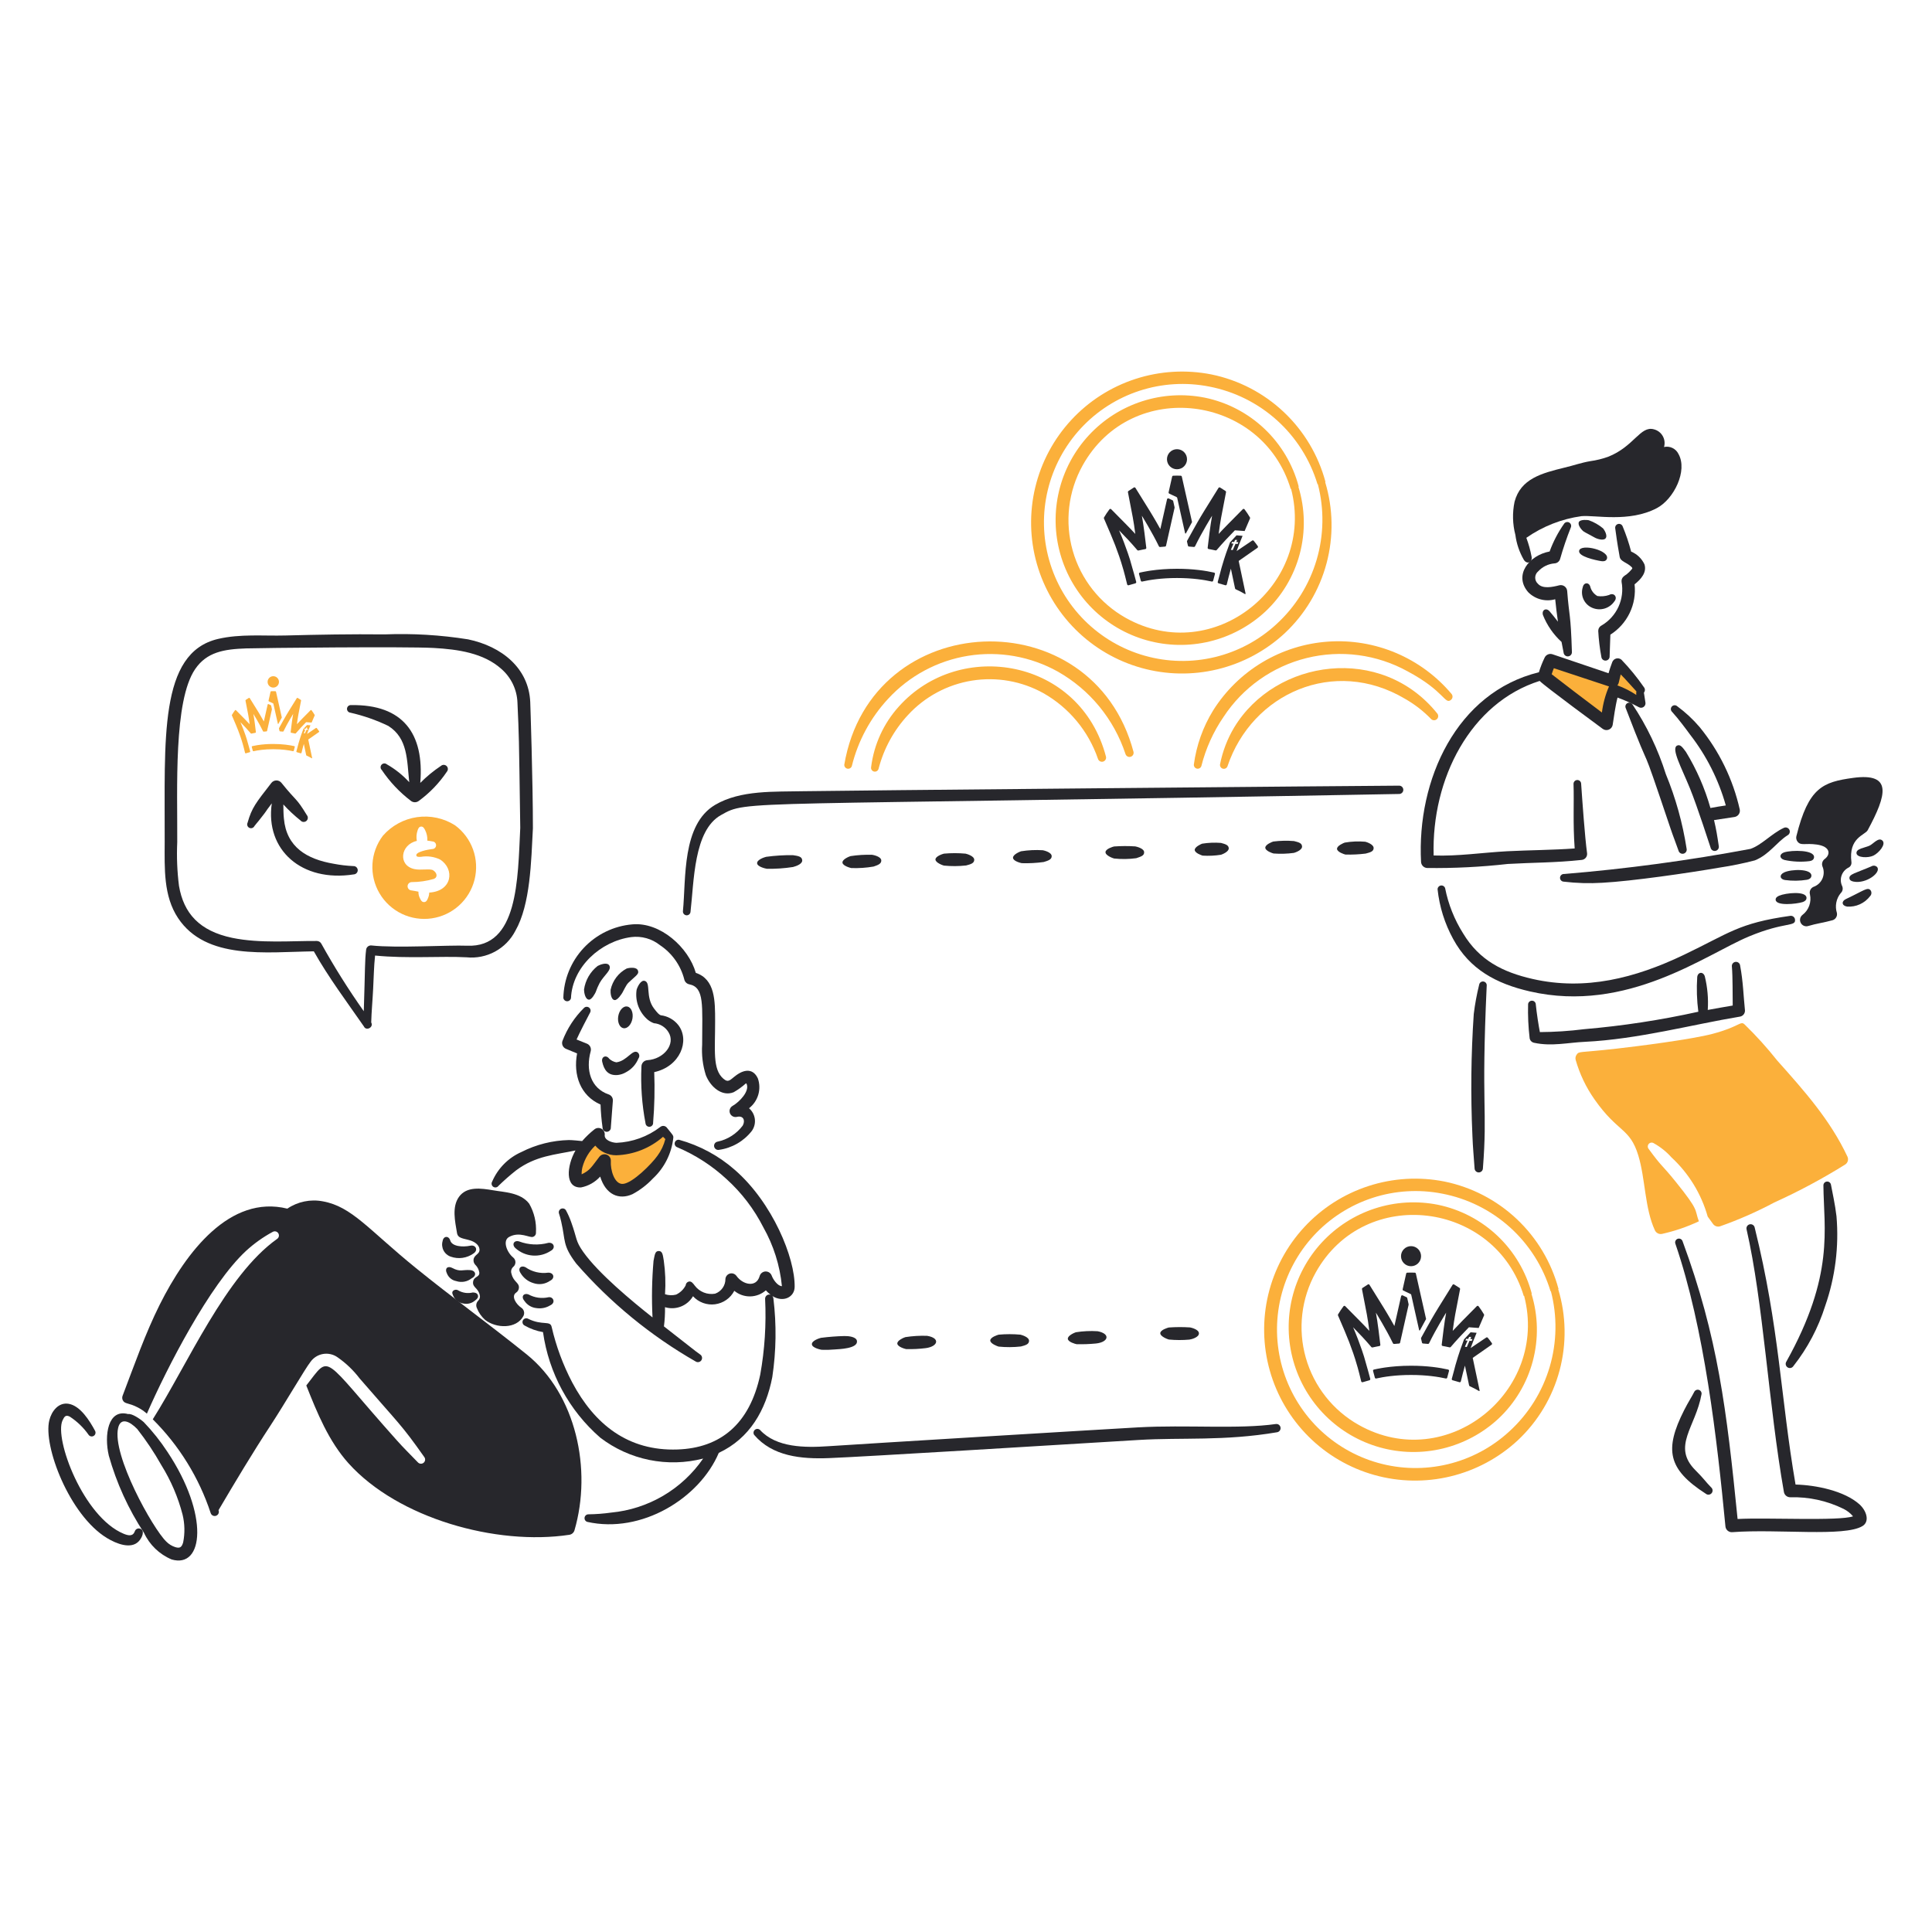 <svg width="400" height="400" viewBox="0 0 400 400" fill="none" xmlns="http://www.w3.org/2000/svg">
<path d="M119.48 218.1L117.164 217.144C116.86 217.013 116.617 216.772 116.484 216.469C116.352 216.166 116.339 215.823 116.45 215.512C117.428 212.947 118.945 210.621 120.898 208.692C121.03 208.555 121.205 208.469 121.394 208.45C121.583 208.431 121.772 208.48 121.928 208.588C122.085 208.695 122.198 208.855 122.247 209.038C122.296 209.221 122.279 209.416 122.198 209.588C121.834 210.264 119.912 213.964 119.37 215.216L121.474 216.062C121.787 216.177 122.045 216.405 122.197 216.701C122.349 216.998 122.383 217.341 122.294 217.662C121.234 221.502 122.276 225.304 126.018 226.59C126.282 226.679 126.51 226.851 126.667 227.081C126.824 227.311 126.902 227.585 126.89 227.864L126.468 233.42C126.475 233.536 126.458 233.652 126.418 233.761C126.379 233.871 126.317 233.971 126.238 234.056C126.158 234.141 126.063 234.209 125.956 234.256C125.85 234.303 125.735 234.328 125.618 234.329C125.502 234.33 125.387 234.308 125.279 234.263C125.172 234.219 125.075 234.153 124.993 234.069C124.912 233.986 124.849 233.887 124.807 233.778C124.765 233.67 124.746 233.554 124.75 233.438C124.529 231.862 124.391 230.276 124.338 228.686C120.146 226.856 118.648 222.54 119.48 218.1Z" fill="#27272C"/>
<path d="M140.456 212.254C140.012 211.685 139.458 211.21 138.829 210.857C138.199 210.504 137.505 210.28 136.788 210.198C136.4 210.022 136.16 209.776 135.402 208.798C133.582 206.38 134.802 203.468 133.49 203.082C132.666 202.836 131.964 204.34 131.8 204.938C131.628 206.096 131.757 207.279 132.174 208.373C132.592 209.467 133.284 210.435 134.184 211.184C134.55 211.461 134.954 211.684 135.384 211.846C135.997 211.893 136.59 212.086 137.114 212.407C137.638 212.729 138.078 213.171 138.398 213.696C139.938 216.16 137.452 219.276 134.044 219.496C133.707 219.516 133.391 219.665 133.16 219.912C132.929 220.158 132.802 220.484 132.804 220.822C132.623 224.752 132.905 228.69 133.646 232.554C133.66 232.762 133.756 232.957 133.913 233.095C134.071 233.233 134.276 233.302 134.485 233.289C134.694 233.275 134.888 233.179 135.026 233.021C135.164 232.864 135.234 232.658 135.22 232.45C135.508 228.965 135.586 225.466 135.452 221.972C140.8 220.818 142.884 215.464 140.456 212.254Z" fill="#27272C"/>
<path d="M124.682 219.83C125.044 221.46 125.838 222.746 127.882 222.57C128.498 222.503 129.093 222.302 129.624 221.982C130.779 221.371 131.682 220.372 132.172 219.16C132.308 218.982 132.374 218.76 132.358 218.536C132.341 218.312 132.244 218.102 132.084 217.944C131.014 217.022 129.868 219.666 127.602 219.944C127.05 219.839 126.539 219.581 126.128 219.198C125.506 218.312 124.446 218.774 124.682 219.83Z" fill="#27272C"/>
<path d="M154.562 224.374C154.555 224.359 154.545 224.346 154.533 224.336C154.52 224.326 154.505 224.318 154.49 224.314C154.474 224.311 154.457 224.31 154.442 224.314C154.426 224.317 154.411 224.324 154.398 224.334C153.63 225.021 152.792 225.625 151.896 226.134C149.462 227.112 147.078 225.012 146.136 222.598C145.493 220.557 145.234 218.414 145.374 216.278C145.374 208.23 145.908 204.424 142.712 203.792C142.461 203.743 142.23 203.623 142.046 203.445C141.862 203.268 141.734 203.041 141.676 202.792C140.934 199.878 139.138 197.344 136.634 195.68C135.805 195.02 134.852 194.532 133.832 194.246C132.811 193.96 131.743 193.881 130.692 194.014C124.394 194.856 118.508 200.144 118.214 206.65C118.178 206.836 118.078 207.003 117.93 207.122C117.783 207.241 117.597 207.304 117.408 207.299C117.219 207.294 117.037 207.222 116.896 207.096C116.754 206.97 116.662 206.798 116.636 206.61C116.717 202.756 118.221 199.068 120.858 196.256C123.495 193.444 127.079 191.707 130.92 191.38C136.72 190.852 142.58 196.2 144.058 201.42C148.08 202.758 148.058 207.22 148.058 211.442C148.072 217.394 147.484 221.372 149.768 223.336C150.86 224.272 151.168 223.536 152.456 222.6C154.266 221.296 155.984 221.276 156.912 223.284C157.291 224.375 157.317 225.557 156.988 226.664C156.659 227.771 155.99 228.746 155.076 229.452C155.745 230.019 156.175 230.818 156.282 231.688C156.39 232.558 156.165 233.437 155.654 234.15C153.982 236.289 151.543 237.693 148.854 238.066C148.743 238.086 148.629 238.084 148.518 238.06C148.408 238.036 148.303 237.99 148.21 237.926C148.117 237.862 148.038 237.779 147.977 237.684C147.916 237.589 147.874 237.483 147.854 237.372C147.834 237.261 147.836 237.147 147.86 237.036C147.884 236.926 147.929 236.821 147.994 236.728C148.058 236.635 148.14 236.556 148.236 236.495C148.331 236.434 148.437 236.392 148.548 236.372C150.637 235.935 152.494 234.751 153.772 233.042C154.352 231.992 153.932 230.902 152.54 231.242C152.252 231.304 151.952 231.262 151.693 231.122C151.434 230.982 151.234 230.754 151.128 230.479C151.023 230.204 151.019 229.901 151.118 229.624C151.217 229.346 151.412 229.114 151.668 228.968C153.114 228.138 155.276 225.892 154.562 224.374Z" fill="#27272C"/>
<path d="M123.334 205.4C123.559 204.747 123.833 204.114 124.156 203.504C125.07 201.878 126.684 200.846 126.156 199.904C125.702 199.104 124.14 199.762 123.736 199.99C122.201 201.193 121.191 202.943 120.916 204.874C120.916 205.458 121.154 206.916 121.928 206.966C122.52 207.02 123.24 205.61 123.334 205.4Z" fill="#27272C"/>
<path d="M128.862 205.518C129.828 203.748 129.618 203.86 130.902 202.738C132.074 201.714 132.23 201.498 132.102 201.01C131.858 200.11 130.264 200.36 129.736 200.526C128.896 200.973 128.163 201.599 127.59 202.359C127.017 203.119 126.617 203.995 126.418 204.926C126.374 205.488 126.464 206.914 127.218 207.052C127.846 207.164 128.752 205.72 128.862 205.518Z" fill="#27272C"/>
<path d="M129.86 208.382C130.66 208.52 131.156 209.64 130.942 210.88C130.728 212.12 129.898 213.014 129.088 212.88C128.278 212.746 127.792 211.622 128.004 210.382C128.216 209.142 129.048 208.242 129.86 208.382Z" fill="#27272C"/>
<path d="M138.62 235.476C138.234 239.302 135.196 242.61 132.178 244.962C131.307 245.725 130.239 246.227 129.096 246.412C126.096 246.67 124.994 242.532 125.146 240.294C124.6 241.07 124.022 241.828 123.412 242.556C122.24 243.956 118.862 246.118 119.086 242.644C119.303 241.083 119.842 239.584 120.668 238.241C121.494 236.899 122.59 235.742 123.886 234.844C123.666 236.856 125.886 237.844 127.594 237.898C131.172 237.758 134.597 236.407 137.308 234.066L138.62 235.476Z" fill="#FBB03B"/>
<path d="M74.064 180.114C74.047 179.886 73.941 179.675 73.769 179.525C73.597 179.375 73.374 179.299 73.146 179.314C71.787 179.252 70.435 179.091 69.1 178.834C63.528 177.884 59.3 175.394 58.776 169.452C58.676 168.532 58.688 167.702 58.662 166.554C59.756 167.748 60.943 168.855 62.21 169.864C62.356 170.039 62.565 170.15 62.792 170.171C63.019 170.192 63.245 170.122 63.421 169.977C63.597 169.831 63.707 169.622 63.728 169.394C63.749 169.167 63.68 168.941 63.534 168.766C61.202 164.95 61.534 166.14 58.264 162.07C58.138 161.915 57.979 161.791 57.799 161.707C57.618 161.622 57.421 161.579 57.222 161.581C57.023 161.583 56.827 161.63 56.648 161.718C56.469 161.806 56.313 161.933 56.19 162.09C52.968 166.244 52.144 167.204 51.256 170.34C51.164 170.528 51.151 170.744 51.22 170.942C51.288 171.14 51.432 171.302 51.62 171.394C51.808 171.485 52.025 171.498 52.222 171.43C52.42 171.362 52.583 171.218 52.674 171.03C52.956 170.654 53.254 170.324 53.55 169.956C55.896 166.988 54.308 168.912 56.272 166.324C54.872 175.984 62.492 182.724 73.26 181.032C73.373 181.024 73.484 180.995 73.585 180.944C73.687 180.894 73.778 180.825 73.852 180.739C73.927 180.654 73.984 180.555 74.02 180.448C74.057 180.34 74.072 180.227 74.064 180.114Z" fill="#27272C"/>
<path d="M91.312 158.556C89.763 159.586 88.323 160.77 87.014 162.09C87.864 151.876 83.436 145.818 72.714 145.984C72.506 145.962 72.298 146.023 72.135 146.154C71.972 146.285 71.868 146.476 71.846 146.684C71.824 146.892 71.885 147.1 72.016 147.263C72.147 147.426 72.338 147.53 72.546 147.552C75.252 148.168 77.881 149.085 80.384 150.286C84.472 152.858 84.238 157.39 84.732 161.952C83.392 160.485 81.831 159.237 80.104 158.254C79.949 158.118 79.747 158.049 79.541 158.06C79.335 158.072 79.142 158.163 79.003 158.316C78.864 158.468 78.79 158.669 78.797 158.875C78.805 159.081 78.892 159.276 79.042 159.418C80.682 161.853 82.709 164.005 85.042 165.788C85.276 165.983 85.571 166.092 85.876 166.096C86.181 166.1 86.478 166 86.718 165.812C88.986 164.15 90.949 162.107 92.518 159.774C92.658 159.61 92.731 159.399 92.724 159.184C92.716 158.968 92.627 158.763 92.475 158.61C92.323 158.457 92.12 158.366 91.904 158.356C91.689 158.346 91.477 158.417 91.312 158.556Z" fill="#27272C"/>
<path d="M64.974 196.964C55.038 197.098 42.672 198.814 36.864 190.074C33.828 185.504 34.08 179.816 34.096 174.364C34.166 153.124 32.83 135.134 45.17 132.278C49.788 131.21 54.5 131.692 59.078 131.572C66.006 131.39 72.708 131.268 79.638 131.344C85.417 131.117 91.205 131.461 96.916 132.372C103.848 133.82 109.484 138.312 109.782 145.372C109.804 145.86 110.332 161.584 110.332 171.492C109.972 178.258 109.836 187.236 106.698 192.718C105.76 194.541 104.296 196.038 102.494 197.016C100.693 197.994 98.639 198.407 96.6 198.2C91.35 197.91 84.38 198.504 77.656 197.836C77.402 200.174 77.39 202.262 77.256 204.712C77.146 207.006 76.912 209.48 76.856 211.684C77.422 212.71 75.792 213.528 75.338 212.51C71.824 207.448 68.012 202.364 64.974 196.964ZM75.318 209.364C75.612 200.246 75.518 198.994 75.804 196.608C75.839 196.348 75.975 196.111 76.183 195.95C76.39 195.79 76.653 195.717 76.914 195.748C82.16 196.324 92.756 195.644 96.714 195.8C107.272 196.246 107.198 182.11 107.714 171.4C107.424 151.072 107.46 152.894 107.134 145.47C107.086 144.141 106.765 142.836 106.192 141.636C105.618 140.436 104.804 139.366 103.8 138.494C100.12 135.192 94.8 134.434 89.8 134.154C83.984 133.83 53.658 134.154 50.946 134.246C46.346 134.404 42.812 135.004 40.398 138.538C35.904 145.138 36.756 163.278 36.696 174.374C36.557 177.388 36.678 180.409 37.056 183.402C38.028 189.128 41.32 192.746 48.056 194.166C53.804 195.366 60.496 194.776 65.596 194.82C65.788 194.821 65.976 194.873 66.14 194.972C66.305 195.071 66.439 195.213 66.53 195.382C69.205 200.198 72.138 204.865 75.318 209.364Z" fill="#27272C"/>
<path d="M91.642 256.934C91.45 257.589 91.518 258.293 91.833 258.898C92.148 259.504 92.685 259.964 93.332 260.182C94.114 260.458 94.951 260.541 95.772 260.423C96.593 260.305 97.373 259.991 98.046 259.506C99.046 258.852 98.528 257.678 97.394 257.906C95.69 258.26 93.574 258.044 93.216 256.824C92.912 255.8 91.814 255.862 91.642 256.934Z" fill="#27272C"/>
<path d="M92.526 263.636C92.684 264.046 92.945 264.408 93.284 264.688C93.622 264.968 94.026 265.157 94.458 265.236C94.998 265.414 95.573 265.454 96.132 265.353C96.691 265.251 97.216 265.011 97.658 264.654C98.75 264.13 98.53 263.054 97.346 262.962C95.774 262.834 95.294 263.402 93.654 262.524C92.674 262 92.016 262.634 92.526 263.636Z" fill="#27272C"/>
<path d="M93.898 268.4C94.092 268.799 94.383 269.144 94.743 269.403C95.104 269.662 95.523 269.827 95.964 269.884C96.386 269.972 96.823 269.961 97.239 269.85C97.656 269.74 98.041 269.533 98.364 269.248C98.75 268.968 99.08 268.636 98.948 268.178C98.816 267.72 98.348 267.592 97.88 267.594C96.862 267.844 95.787 267.691 94.88 267.166C94.709 267.056 94.505 267.009 94.304 267.032C94.102 267.055 93.914 267.147 93.772 267.292C93.5 267.63 93.712 268 93.898 268.4Z" fill="#27272C"/>
<path d="M106.68 258.382C107.666 259.289 108.929 259.84 110.265 259.945C111.601 260.05 112.934 259.703 114.05 258.96C115.094 258.408 114.684 257.16 113.528 257.318C111.532 257.854 109.419 257.752 107.484 257.026C106.444 256.708 105.898 257.628 106.68 258.382Z" fill="#27272C"/>
<path d="M107.772 263.566C108.368 264.585 109.333 265.337 110.468 265.664C111.036 265.855 111.642 265.91 112.235 265.825C112.828 265.739 113.393 265.515 113.884 265.17C114.96 264.67 114.684 263.468 113.5 263.492C111.843 263.726 110.158 263.321 108.788 262.36C107.848 261.894 107.13 262.618 107.772 263.566Z" fill="#27272C"/>
<path d="M108.56 269.312C108.842 269.74 109.217 270.099 109.657 270.363C110.096 270.626 110.59 270.788 111.1 270.834C112.071 270.977 113.061 270.777 113.9 270.268C115.138 269.714 114.54 268.428 113.582 268.576C112.17 268.9 110.689 268.695 109.418 268C108.542 267.636 107.768 268.356 108.56 269.312Z" fill="#27272C"/>
<path d="M138.022 233.416C137.856 233.238 137.629 233.13 137.387 233.112C137.144 233.094 136.904 233.168 136.714 233.32C134.1 235.326 130.929 236.475 127.636 236.608C126.594 236.574 125.084 236.008 125.202 234.984C125.229 234.726 125.179 234.466 125.058 234.237C124.938 234.007 124.753 233.818 124.525 233.694C124.298 233.569 124.039 233.515 123.781 233.537C123.523 233.559 123.277 233.657 123.074 233.818C122.151 234.546 121.299 235.359 120.528 236.246C119.672 236.16 118.596 236.046 117.782 236.034C114.367 236.114 111.014 236.958 107.968 238.504C105.239 239.708 103.069 241.902 101.894 244.644C101.786 244.818 101.75 245.028 101.795 245.228C101.839 245.429 101.96 245.604 102.131 245.717C102.302 245.829 102.511 245.871 102.712 245.832C102.914 245.794 103.092 245.678 103.21 245.51C104.374 244.377 105.597 243.305 106.872 242.298C110.946 239.268 114.948 239.084 119.148 238.192C117.33 241.37 116.904 246.002 120.296 245.846C121.827 245.546 123.218 244.757 124.262 243.598C125.408 247.356 128.158 248.498 130.946 247.24C132.523 246.398 133.951 245.303 135.174 244C137.558 241.788 139.06 238.788 139.402 235.554C139.452 235.068 139.222 234.922 138.022 233.416ZM136.114 239.292C134.938 240.958 130.976 244.956 128.986 245.114C127.196 245.26 126.346 242.158 126.468 240.384C126.487 240.096 126.411 239.811 126.253 239.57C126.095 239.329 125.862 239.147 125.591 239.05C125.319 238.954 125.024 238.948 124.749 239.035C124.474 239.121 124.235 239.295 124.068 239.53C122.468 241.6 122.184 242.3 120.424 243.13C120.411 242.609 120.472 242.089 120.606 241.586C121.065 239.906 121.977 238.384 123.242 237.186C123.776 237.812 124.439 238.316 125.185 238.661C125.932 239.006 126.745 239.185 127.568 239.186C131.15 239.077 134.581 237.724 137.274 235.36L137.752 235.832C137.436 237.081 136.88 238.256 136.114 239.292Z" fill="#27272C"/>
<path d="M152.138 242.214C148.814 239.293 144.871 237.162 140.606 235.982C140.419 235.952 140.226 235.989 140.064 236.087C139.901 236.185 139.779 236.338 139.719 236.518C139.659 236.699 139.665 236.894 139.736 237.07C139.807 237.247 139.938 237.392 140.106 237.48C143.91 239.076 147.405 241.326 150.432 244.13C153.55 246.958 156.126 250.332 158.032 254.086C160.153 257.84 161.466 261.995 161.888 266.286C161.064 266.286 160.102 265.004 159.772 264.106C159.677 263.846 159.502 263.622 159.273 263.467C159.043 263.312 158.77 263.234 158.493 263.244C158.216 263.254 157.949 263.351 157.731 263.522C157.513 263.692 157.354 263.928 157.278 264.194C156.58 266.672 153.782 265.994 152.478 264.164C152.329 263.954 152.119 263.794 151.876 263.707C151.634 263.619 151.37 263.608 151.121 263.675C150.872 263.742 150.65 263.884 150.484 264.081C150.318 264.278 150.216 264.521 150.192 264.778C150.201 265.45 149.999 266.107 149.614 266.657C149.229 267.208 148.68 267.623 148.046 267.844C147.26 267.979 146.452 267.895 145.712 267.6C144.971 267.306 144.325 266.813 143.846 266.176C143.446 265.638 143.17 265.318 142.762 265.316C142.557 265.328 142.364 265.415 142.218 265.56C142.073 265.704 141.985 265.897 141.972 266.102C141.541 266.953 140.837 267.635 139.972 268.038C139.218 268.23 138.425 268.201 137.686 267.956C137.841 265.634 137.755 263.302 137.428 260.998C137.238 259.924 137.204 259.024 136.412 259.01C135.62 258.996 135.578 259.718 135.306 261.046C134.969 264.941 134.899 268.854 135.096 272.758C130.848 269.39 123.938 263.686 120.756 259.198C119.098 256.856 119.524 256.518 118.262 253.034C117.961 252.178 117.592 251.347 117.158 250.55C117.053 250.392 116.896 250.276 116.713 250.223C116.531 250.17 116.336 250.184 116.163 250.262C115.99 250.34 115.85 250.477 115.768 250.648C115.687 250.82 115.669 251.015 115.718 251.198C115.913 251.778 116.075 252.369 116.202 252.968C117.116 256.906 116.416 257.79 119.3 261.602C126.365 269.707 134.739 276.57 144.072 281.908C144.268 282.017 144.498 282.046 144.715 281.989C144.931 281.931 145.117 281.791 145.232 281.599C145.347 281.407 145.383 281.177 145.332 280.959C145.281 280.741 145.147 280.551 144.958 280.43C143.858 279.67 143.12 279.004 137.46 274.612C137.632 273.295 137.706 271.966 137.68 270.638C138.761 270.966 139.921 270.92 140.973 270.509C142.025 270.097 142.908 269.344 143.48 268.37C144.051 268.994 144.765 269.472 145.56 269.762C146.355 270.052 147.208 270.146 148.047 270.036C148.886 269.925 149.686 269.615 150.38 269.129C151.073 268.644 151.639 267.999 152.03 267.248C152.952 268.014 154.117 268.424 155.316 268.406C156.514 268.388 157.666 267.942 158.564 267.148C158.854 267.486 159.179 267.792 159.534 268.06C159.401 268.017 159.26 268.007 159.122 268.031C158.984 268.055 158.854 268.112 158.743 268.197C158.632 268.282 158.544 268.393 158.486 268.52C158.427 268.647 158.401 268.786 158.408 268.926C158.665 274.172 158.327 279.43 157.4 284.6C155.214 294.874 149.118 299.8 140.268 300.1C130.068 300.456 123.098 294.93 118.468 286.212C116.568 282.586 115.14 278.732 114.218 274.744C113.928 273.312 112.31 274.518 109.33 273.028C109.144 272.931 108.928 272.912 108.728 272.974C108.528 273.037 108.361 273.176 108.264 273.362C108.167 273.548 108.148 273.764 108.21 273.964C108.273 274.164 108.412 274.331 108.598 274.428C109.781 275.11 111.077 275.574 112.424 275.798C113.613 284.269 117.82 292.027 124.27 297.646C127.262 299.935 130.734 301.515 134.425 302.265C138.116 303.016 141.93 302.919 145.578 301.98C143.415 305.122 140.59 307.751 137.302 309.684C134.013 311.616 130.341 312.804 126.544 313.164C124.965 313.385 123.373 313.505 121.778 313.524C121.589 313.534 121.41 313.611 121.272 313.74C121.134 313.87 121.047 314.045 121.025 314.233C121.004 314.421 121.05 314.61 121.155 314.768C121.26 314.925 121.418 315.04 121.6 315.092C132.822 317.592 144.83 310.222 148.818 300.798C155.218 297.812 158.57 291.956 159.896 285.11C160.707 279.721 160.784 274.247 160.124 268.838C160.112 268.655 160.042 268.481 159.924 268.34C162.212 269.75 164.496 268.528 164.524 266.456C164.628 260.444 159.944 249 152.138 242.214Z" fill="#27272C"/>
<path d="M110.964 255.186C111.091 253.101 110.604 251.024 109.564 249.212C107.792 246.862 104.27 246.83 102.144 246.442C99.57 246.014 96.638 245.58 95.038 247.78C93.512 249.896 94.226 252.908 94.62 255.29C94.82 256.446 95.948 256.368 97.388 256.826C98.246 257.096 99.16 257.712 99.272 258.598C99.406 259.722 98.138 259.712 98.04 260.824C98.022 261.013 98.046 261.203 98.109 261.381C98.172 261.56 98.272 261.722 98.404 261.858C98.847 262.288 99.14 262.849 99.238 263.458C99.32 264.49 98.114 264.198 97.95 265.376C97.786 266.554 98.99 266.634 99.326 268.108C99.387 268.316 99.39 268.537 99.334 268.746C99.278 268.955 99.165 269.145 99.008 269.294C98.809 269.487 98.676 269.737 98.626 270.009C98.576 270.281 98.612 270.562 98.73 270.812C99.096 271.759 99.684 272.604 100.444 273.276C102.708 275.054 106.934 275.194 108.366 272.462C108.519 272.174 108.559 271.838 108.479 271.521C108.398 271.204 108.203 270.929 107.93 270.748C106.874 270.054 105.762 268.364 106.86 267.624C107.023 267.516 107.159 267.372 107.259 267.204C107.358 267.036 107.419 266.847 107.436 266.652C107.522 265.506 106.32 265.462 105.9 263.722C105.81 263.48 105.794 263.216 105.855 262.964C105.916 262.712 106.051 262.485 106.242 262.31C106.388 262.195 106.505 262.048 106.587 261.881C106.669 261.714 106.713 261.531 106.716 261.345C106.718 261.16 106.679 260.976 106.602 260.807C106.524 260.638 106.41 260.488 106.268 260.368C105.004 259.368 103.948 256.884 105.408 256.094C107.588 254.894 109.642 256.334 110.344 256.08C110.534 256.025 110.699 255.906 110.812 255.743C110.925 255.58 110.978 255.384 110.964 255.186Z" fill="#27272C"/>
<path d="M274.428 99.784C272.95 94.251 269.961 89.238 265.795 85.308C261.629 81.377 256.452 78.684 250.842 77.53C245.594 76.485 240.165 76.804 235.076 78.458C229.986 80.112 225.407 83.044 221.776 86.975C218.144 90.905 215.583 95.703 214.337 100.907C213.091 106.111 213.201 111.548 214.658 116.697C216.116 121.846 218.87 126.535 222.659 130.314C226.447 134.094 231.142 136.837 236.295 138.282C241.447 139.728 246.884 139.826 252.085 138.567C257.287 137.309 262.078 134.736 266 131.096C270.174 127.178 273.168 122.171 274.645 116.641C276.122 111.11 276.023 105.277 274.358 99.8L274.428 99.784ZM272.844 100.232C274.188 105.389 274.099 110.814 272.588 115.924C271.077 121.035 268.2 125.636 264.268 129.232C260.666 132.558 256.271 134.906 251.504 136.05C246.736 137.194 241.755 137.096 237.036 135.766C232.317 134.436 228.017 131.918 224.549 128.453C221.08 124.988 218.558 120.691 217.223 115.973C215.888 111.255 215.785 106.274 216.924 101.505C218.064 96.737 220.406 92.34 223.729 88.734C227.052 85.129 231.244 82.436 235.904 80.912C240.564 79.389 245.537 79.086 250.348 80.032C255.575 81.036 260.428 83.451 264.381 87.015C268.334 90.579 271.237 95.157 272.776 100.252L272.844 100.232Z" fill="#FBB03B"/>
<path d="M322.68 266.884C321.201 261.351 318.212 256.338 314.046 252.408C309.88 248.477 304.702 245.784 299.092 244.63C293.844 243.584 288.415 243.903 283.326 245.557C278.236 247.21 273.656 250.143 270.025 254.073C266.393 258.004 263.832 262.801 262.585 268.005C261.339 273.209 261.45 278.646 262.907 283.795C264.363 288.945 267.118 293.634 270.906 297.413C274.694 301.193 279.39 303.937 284.542 305.382C289.695 306.827 295.132 306.925 300.333 305.667C305.535 304.409 310.326 301.836 314.248 298.196C318.421 294.279 321.416 289.272 322.893 283.743C324.371 278.213 324.273 272.381 322.61 266.904L322.68 266.884ZM321.096 267.332C322.44 272.489 322.352 277.915 320.84 283.025C319.329 288.135 316.451 292.736 312.518 296.332C308.916 299.658 304.521 302.006 299.754 303.15C294.986 304.293 290.005 304.196 285.286 302.866C280.567 301.536 276.267 299.018 272.799 295.553C269.33 292.088 266.808 287.791 265.473 283.073C264.138 278.355 264.035 273.374 265.174 268.605C266.314 263.837 268.656 259.439 271.979 255.834C275.302 252.229 279.494 249.536 284.154 248.012C288.814 246.489 293.787 246.186 298.598 247.132C303.825 248.136 308.678 250.55 312.632 254.114C316.585 257.679 319.488 262.256 321.026 267.352L321.096 267.332Z" fill="#FBB03B"/>
<path d="M268.888 100.75C267.683 96.176 265.226 92.029 261.793 88.775C258.359 85.522 254.086 83.291 249.454 82.334C245.114 81.468 240.625 81.73 236.416 83.097C232.208 84.463 228.42 86.887 225.416 90.137C222.413 93.386 220.294 97.353 219.263 101.656C218.232 105.96 218.323 110.456 219.528 114.713C220.733 118.971 223.01 122.849 226.143 125.974C229.276 129.099 233.159 131.368 237.419 132.563C241.68 133.757 246.176 133.838 250.477 132.796C254.778 131.755 258.739 129.627 261.982 126.616C265.427 123.379 267.893 119.24 269.102 114.671C270.31 110.101 270.212 105.284 268.818 100.768L268.888 100.75ZM267.302 101.198C272.456 120.982 251.316 138.134 233.102 127.942C227.729 124.934 223.769 119.917 222.092 113.992C220.415 108.067 221.159 101.719 224.16 96.342C234.348 78.094 261.338 81.682 267.226 101.226L267.302 101.198Z" fill="#FBB03B"/>
<path d="M317.142 267.85C315.938 263.276 313.481 259.129 310.047 255.875C306.614 252.622 302.34 250.391 297.708 249.434C293.368 248.568 288.879 248.831 284.67 250.197C280.462 251.564 276.674 253.988 273.67 257.237C270.667 260.487 268.548 264.454 267.517 268.757C266.486 273.06 266.577 277.556 267.782 281.814C268.987 286.072 271.264 289.949 274.397 293.075C277.53 296.2 281.412 298.469 285.673 299.663C289.934 300.858 294.43 300.938 298.731 299.897C303.032 298.856 306.993 296.728 310.236 293.716C313.681 290.48 316.148 286.341 317.357 281.772C318.566 277.202 318.468 272.385 317.074 267.868L317.142 267.85ZM315.556 268.298C320.712 288.084 299.57 305.234 281.356 295.042C275.983 292.035 272.023 287.017 270.347 281.093C268.67 275.168 269.414 268.82 272.414 263.442C282.602 245.194 309.592 248.782 315.482 268.326L315.556 268.298Z" fill="#FBB03B"/>
<path d="M176.364 158.6C177.644 153.395 180.231 148.601 183.88 144.674C188.251 139.928 194.093 136.791 200.464 135.77C206.835 134.748 213.364 135.901 219 139.042C225.633 142.796 230.633 148.884 233.024 156.12C233.092 156.333 233.24 156.51 233.436 156.615C233.633 156.721 233.862 156.745 234.077 156.685C234.291 156.624 234.474 156.483 234.586 156.29C234.698 156.097 234.731 155.869 234.678 155.652C226.24 123.89 180.358 125.666 174.802 158.312C174.79 158.508 174.85 158.7 174.97 158.854C175.091 159.008 175.263 159.113 175.455 159.148C175.648 159.184 175.846 159.148 176.014 159.047C176.181 158.946 176.306 158.787 176.364 158.6Z" fill="#FBB03B"/>
<path d="M181.91 159.122C182.988 154.973 185.08 151.158 188 148.02C191.492 144.233 196.155 141.731 201.241 140.914C206.326 140.098 211.539 141.016 216.04 143.52C221.332 146.528 225.345 151.363 227.326 157.12C227.394 157.332 227.542 157.509 227.738 157.614C227.935 157.72 228.164 157.745 228.379 157.684C228.593 157.623 228.776 157.482 228.888 157.289C229 157.097 229.033 156.868 228.98 156.652C223.68 136.384 198.78 132.116 186.104 146.27C182.948 149.764 180.941 154.143 180.356 158.816C180.315 159.022 180.358 159.235 180.475 159.41C180.592 159.584 180.774 159.705 180.98 159.746C181.186 159.786 181.4 159.743 181.574 159.626C181.749 159.509 181.869 159.328 181.91 159.122Z" fill="#FBB03B"/>
<path d="M248.732 158.6C249.646 154.966 251.199 151.524 253.318 148.434C257.312 142.344 263.459 137.988 270.529 136.239C277.598 134.49 285.067 135.476 291.44 139C299.136 143.1 299.144 146.012 300.44 144.872C300.61 144.72 300.714 144.508 300.728 144.28C300.742 144.053 300.666 143.829 300.516 143.658C297.411 139.974 293.481 137.074 289.046 135.195C284.61 133.315 279.793 132.508 274.987 132.839C270.181 133.17 265.521 134.631 261.385 137.101C257.249 139.572 253.754 142.983 251.184 147.058C249.07 150.484 247.703 154.317 247.172 158.308C247.161 158.502 247.221 158.694 247.341 158.847C247.461 159 247.632 159.105 247.823 159.14C248.015 159.176 248.213 159.141 248.38 159.042C248.547 158.942 248.672 158.785 248.732 158.6Z" fill="#FBB03B"/>
<path d="M254.132 158.662C259.208 143.54 276.222 135.98 290.862 144.662C292.85 145.79 294.668 147.194 296.262 148.832C296.413 149.003 296.625 149.107 296.852 149.121C297.08 149.136 297.303 149.059 297.474 148.908C297.645 148.758 297.749 148.545 297.763 148.318C297.777 148.091 297.701 147.867 297.55 147.696C286.022 133.346 264.106 136.388 255.51 150.632C254.112 152.98 253.127 155.551 252.598 158.232C252.562 158.428 252.601 158.631 252.707 158.8C252.812 158.969 252.977 159.092 253.169 159.146C253.361 159.2 253.566 159.18 253.744 159.091C253.922 159.001 254.061 158.848 254.132 158.662Z" fill="#FBB03B"/>
<path d="M244.58 106.917L245.361 110.389C245.38 110.475 245.495 110.491 245.538 110.414L246.801 108.09L245.545 102.509L244.683 98.678C244.659 98.573 244.569 98.497 244.463 98.492C244.205 98.48 243.946 98.473 243.687 98.473C243.686 98.473 243.685 98.473 243.683 98.473C243.421 98.473 243.16 98.48 242.9 98.492C242.794 98.497 242.704 98.573 242.68 98.678L241.948 101.927C241.924 102.036 241.978 102.147 242.079 102.196L243.597 102.916C243.663 102.948 243.711 103.008 243.727 103.08L244.58 106.916V106.917Z" fill="#27272C"/>
<path d="M257.667 105.451C257.579 105.334 257.409 105.322 257.306 105.426L254.312 108.455C253.604 109.171 252.937 109.869 252.312 110.544C252.472 109.321 252.655 108.036 252.829 107.135L253.837 101.9C253.856 101.804 253.814 101.706 253.731 101.653L252.61 100.94C252.498 100.868 252.349 100.902 252.279 101.015L249.329 105.763C249.267 105.864 248.235 107.529 247.127 109.538L245.779 111.969C245.75 112.021 245.742 112.082 245.755 112.14L245.951 112.975C245.974 113.077 246.062 113.151 246.166 113.158C246.504 113.182 246.843 113.21 247.182 113.243C247.282 113.253 247.376 113.2 247.419 113.11C248.835 110.18 250.952 106.772 250.952 106.772C250.587 108.668 250.192 112.083 250.034 113.406C250.019 113.531 250.105 113.646 250.229 113.669C250.418 113.702 250.606 113.738 250.795 113.775C251.087 113.833 251.379 113.894 251.671 113.958C251.757 113.977 251.847 113.947 251.903 113.879C253.106 112.46 254.475 111.009 255.67 109.797L257.687 109.943L258.801 107.343C258.831 107.274 258.827 107.193 258.788 107.127C258.446 106.545 258.071 105.985 257.667 105.448L257.667 105.451Z" fill="#27272C"/>
<path d="M243.683 97.156C244.83 97.156 245.76 96.226 245.76 95.078C245.76 93.93 244.83 93 243.683 93C242.535 93 241.606 93.93 241.606 95.078C241.606 96.226 242.535 97.156 243.683 97.156Z" fill="#27272C"/>
<path d="M260.415 113.082C260.169 112.723 259.835 112.276 259.569 111.963C259.491 111.87 259.355 111.852 259.254 111.92L256.027 114.095C256.407 113.047 256.821 111.992 257.262 110.942L256.011 110.835L254.657 112.299C254.357 113.082 254.091 113.82 253.856 114.506C253.696 114.973 253.551 115.417 253.419 115.833C253.011 117.12 252.733 118.15 252.558 118.855L252.122 120.474C252.088 120.6 252.161 120.73 252.286 120.766L253.697 121.17C253.827 121.207 253.962 121.129 253.994 120.998L254.412 119.317C254.509 118.93 254.649 118.392 254.84 117.734L255.707 121.835C255.723 121.91 255.774 121.972 255.844 122.004C256.523 122.307 257.157 122.635 257.74 122.986C257.812 123.029 257.9 122.966 257.883 122.884L256.455 116.135L260.355 113.413C260.462 113.338 260.489 113.19 260.415 113.082H260.415ZM255.233 113.882L254.836 113.831L255.378 112.561L254.941 112.524L255.088 112.189L255.526 112.208L255.704 111.789L256.14 111.79L255.951 112.226L256.392 112.245L256.236 112.629L255.792 112.592L255.233 113.88L255.233 113.882Z" fill="#27272C"/>
<path d="M243.184 105.038L242.896 103.744C242.88 103.672 242.832 103.611 242.765 103.58L241.961 103.198C241.823 103.133 241.659 103.212 241.625 103.362L240.235 109.538C239.127 107.529 238.096 105.865 238.033 105.764L235.079 101.01C235.009 100.897 234.859 100.863 234.747 100.936L233.631 101.656C233.549 101.709 233.507 101.806 233.526 101.902L234.534 107.137C234.708 108.038 234.892 109.323 235.051 110.545C234.426 109.868 233.757 109.171 233.051 108.457L230.057 105.428C229.954 105.324 229.784 105.337 229.696 105.453C229.291 105.99 228.917 106.551 228.575 107.132C228.537 107.198 228.532 107.278 228.562 107.348L229.936 110.555C230.593 112.088 231.188 113.633 231.706 115.146C231.856 115.587 231.999 116.02 232.129 116.432C232.532 117.705 232.798 118.704 232.95 119.318L233.368 121C233.385 121.068 233.43 121.121 233.487 121.153C233.526 121.174 233.572 121.184 233.618 121.181C233.633 121.18 233.649 121.177 233.665 121.173L235.079 120.768C235.203 120.731 235.275 120.602 235.241 120.477C235.241 120.477 234.923 119.282 234.805 118.858C234.686 118.434 234.06 116.196 233.949 115.856C233.839 115.515 233.672 114.996 233.512 114.528C233.04 113.146 232.44 111.551 231.691 109.802C232.903 111.029 234.248 112.455 235.469 113.897C235.526 113.964 235.616 113.994 235.703 113.975C236.016 113.906 236.328 113.84 236.641 113.779C236.806 113.746 236.97 113.715 237.135 113.685C237.259 113.662 237.344 113.548 237.329 113.423C237.172 112.109 236.775 108.678 236.409 106.775C236.409 106.775 238.529 110.188 239.945 113.122C239.988 113.211 240.082 113.264 240.181 113.254C240.522 113.219 240.862 113.19 241.202 113.166C241.307 113.158 241.394 113.083 241.417 112.98L243.181 105.145C243.189 105.111 243.189 105.075 243.181 105.04L243.184 105.038Z" fill="#27272C"/>
<path d="M251.365 118.551C249.682 118.168 247.088 117.76 243.681 117.76C241.545 117.76 239.728 117.921 238.255 118.134C238.214 118.141 238.173 118.147 238.133 118.153C238.114 118.156 238.095 118.159 238.077 118.161C237.923 118.184 237.774 118.208 237.629 118.232C237.622 118.233 237.615 118.235 237.608 118.236C237.003 118.337 236.466 118.445 235.999 118.551C235.867 118.581 235.787 118.715 235.822 118.846L236.194 120.232C236.227 120.356 236.351 120.432 236.476 120.404C238.032 120.054 240.467 119.672 243.682 119.672C246.897 119.672 249.332 120.054 250.888 120.404C251.013 120.432 251.138 120.356 251.171 120.232L251.542 118.846C251.578 118.715 251.497 118.581 251.366 118.551L251.365 118.551Z" fill="#27272C"/>
<path d="M293.037 271.917L293.818 275.389C293.837 275.475 293.952 275.491 293.995 275.414L295.258 273.09L294.002 267.509L293.14 263.678C293.116 263.574 293.026 263.497 292.92 263.492C292.662 263.48 292.403 263.473 292.144 263.473C292.143 263.473 292.142 263.473 292.14 263.473C291.878 263.473 291.617 263.48 291.357 263.492C291.251 263.497 291.161 263.574 291.137 263.678L290.406 266.927C290.381 267.036 290.436 267.147 290.536 267.196L292.054 267.916C292.12 267.948 292.168 268.008 292.184 268.08L293.037 271.916V271.917Z" fill="#27272C"/>
<path d="M306.124 270.451C306.036 270.334 305.866 270.322 305.763 270.426L302.769 273.455C302.061 274.171 301.394 274.869 300.769 275.544C300.929 274.321 301.112 273.036 301.286 272.135L302.294 266.9C302.313 266.804 302.271 266.706 302.188 266.653L301.067 265.94C300.955 265.868 300.806 265.902 300.736 266.015L297.786 270.763C297.724 270.864 296.692 272.529 295.584 274.538L294.236 276.969C294.207 277.021 294.199 277.082 294.212 277.14L294.408 277.975C294.431 278.077 294.519 278.151 294.624 278.158C294.961 278.182 295.3 278.21 295.639 278.243C295.739 278.253 295.833 278.2 295.876 278.11C297.292 275.18 299.409 271.772 299.409 271.772C299.044 273.668 298.649 277.083 298.491 278.406C298.476 278.531 298.562 278.646 298.686 278.669C298.875 278.702 299.063 278.738 299.252 278.775C299.544 278.833 299.836 278.894 300.128 278.958C300.214 278.977 300.304 278.947 300.36 278.879C301.563 277.46 302.932 276.009 304.127 274.797L306.144 274.943L307.258 272.343C307.288 272.274 307.284 272.193 307.245 272.127C306.903 271.545 306.528 270.985 306.124 270.448L306.124 270.451Z" fill="#27272C"/>
<path d="M292.14 262.157C293.287 262.157 294.217 261.226 294.217 260.078C294.217 258.93 293.287 258 292.14 258C290.992 258 290.063 258.93 290.063 260.078C290.063 261.226 290.992 262.157 292.14 262.157Z" fill="#27272C"/>
<path d="M308.872 278.082C308.626 277.723 308.292 277.276 308.026 276.963C307.948 276.87 307.812 276.852 307.711 276.92L304.484 279.095C304.864 278.047 305.278 276.992 305.719 275.942L304.468 275.835L303.114 277.299C302.814 278.082 302.548 278.82 302.313 279.506C302.153 279.973 302.008 280.417 301.876 280.833C301.468 282.12 301.19 283.15 301.015 283.855L300.579 285.474C300.545 285.6 300.618 285.73 300.743 285.766L302.154 286.17C302.284 286.207 302.419 286.129 302.451 285.998L302.869 284.317C302.966 283.93 303.106 283.392 303.297 282.734L304.164 286.835C304.18 286.91 304.231 286.972 304.301 287.004C304.98 287.307 305.614 287.635 306.197 287.986C306.269 288.029 306.357 287.966 306.34 287.884L304.912 281.135L308.812 278.413C308.919 278.338 308.947 278.19 308.872 278.082H308.872ZM303.69 278.882L303.293 278.831L303.835 277.561L303.399 277.524L303.545 277.189L303.983 277.208L304.161 276.789L304.597 276.79L304.408 277.226L304.849 277.245L304.693 277.629L304.249 277.592L303.69 278.88L303.69 278.882Z" fill="#27272C"/>
<path d="M291.641 270.038L291.353 268.744C291.337 268.672 291.289 268.611 291.223 268.58L290.418 268.198C290.28 268.133 290.116 268.212 290.083 268.362L288.692 274.538C287.584 272.529 286.553 270.865 286.49 270.764L283.536 266.01C283.466 265.897 283.316 265.863 283.204 265.936L282.088 266.656C282.006 266.709 281.964 266.806 281.983 266.902L282.991 272.137C283.165 273.038 283.349 274.323 283.508 275.545C282.883 274.868 282.214 274.171 281.508 273.457L278.514 270.428C278.411 270.324 278.241 270.337 278.153 270.453C277.748 270.99 277.374 271.551 277.032 272.132C276.994 272.198 276.989 272.278 277.019 272.348L278.393 275.555C279.05 277.088 279.645 278.633 280.163 280.146C280.313 280.587 280.456 281.02 280.586 281.432C280.989 282.705 281.255 283.704 281.408 284.318L281.825 286C281.842 286.068 281.887 286.121 281.944 286.153C281.983 286.174 282.029 286.184 282.075 286.181C282.09 286.18 282.106 286.177 282.122 286.173L283.536 285.768C283.66 285.731 283.732 285.602 283.698 285.477C283.698 285.477 283.38 284.282 283.262 283.858C283.143 283.434 282.517 281.196 282.406 280.856C282.296 280.515 282.129 279.996 281.969 279.528C281.497 278.146 280.897 276.551 280.148 274.802C281.36 276.029 282.705 277.455 283.926 278.897C283.983 278.964 284.073 278.994 284.16 278.975C284.473 278.906 284.785 278.84 285.098 278.779C285.263 278.746 285.427 278.715 285.592 278.685C285.716 278.662 285.801 278.548 285.786 278.423C285.629 277.109 285.232 273.678 284.866 271.775C284.866 271.775 286.986 275.188 288.402 278.122C288.445 278.211 288.539 278.264 288.638 278.254C288.979 278.219 289.319 278.19 289.659 278.166C289.764 278.158 289.851 278.083 289.874 277.98L291.638 270.145C291.646 270.111 291.646 270.075 291.638 270.04L291.641 270.038Z" fill="#27272C"/>
<path d="M299.822 283.551C298.139 283.168 295.545 282.76 292.138 282.76C290.002 282.76 288.185 282.921 286.712 283.134C286.671 283.141 286.63 283.147 286.59 283.153C286.571 283.156 286.552 283.159 286.534 283.161C286.38 283.184 286.231 283.208 286.086 283.232C286.079 283.233 286.072 283.235 286.065 283.236C285.46 283.337 284.923 283.445 284.456 283.551C284.324 283.581 284.244 283.715 284.279 283.846L284.651 285.232C284.684 285.356 284.808 285.432 284.933 285.404C286.489 285.054 288.924 284.672 292.139 284.672C295.354 284.672 297.789 285.054 299.345 285.404C299.47 285.432 299.595 285.356 299.628 285.232L300 283.846C300.035 283.715 299.954 283.581 299.823 283.551L299.822 283.551Z" fill="#27272C"/>
<path d="M57.088 147.887L57.531 149.855C57.542 149.903 57.607 149.912 57.631 149.869L58.347 148.552L57.635 145.389L57.147 143.218C57.133 143.159 57.082 143.115 57.022 143.112C56.876 143.106 56.729 143.102 56.582 143.102C56.582 143.102 56.581 143.102 56.58 143.102C56.432 143.102 56.284 143.106 56.136 143.112C56.076 143.115 56.025 143.159 56.012 143.218L55.597 145.059C55.583 145.121 55.614 145.184 55.671 145.211L56.531 145.62C56.569 145.638 56.596 145.672 56.605 145.713L57.088 147.886V147.887Z" fill="#FBB03B"/>
<path d="M64.505 147.056C64.455 146.99 64.359 146.983 64.3 147.042L62.604 148.759C62.203 149.165 61.824 149.56 61.47 149.942C61.561 149.25 61.665 148.521 61.763 148.011L62.335 145.044C62.345 144.99 62.321 144.934 62.274 144.904L61.639 144.5C61.575 144.459 61.491 144.478 61.451 144.542L59.78 147.233C59.745 147.29 59.16 148.234 58.532 149.372L57.768 150.75C57.752 150.78 57.747 150.814 57.755 150.847L57.865 151.32C57.879 151.378 57.929 151.42 57.988 151.424C58.179 151.437 58.371 151.454 58.563 151.472C58.62 151.478 58.673 151.448 58.698 151.397C59.5 149.736 60.699 147.805 60.699 147.805C60.492 148.88 60.269 150.815 60.179 151.564C60.171 151.635 60.219 151.701 60.29 151.713C60.397 151.732 60.504 151.752 60.611 151.774C60.776 151.806 60.942 151.841 61.107 151.877C61.156 151.888 61.206 151.871 61.239 151.833C61.92 151.028 62.696 150.206 63.373 149.519L64.516 149.602L65.148 148.129C65.165 148.089 65.162 148.044 65.14 148.006C64.946 147.676 64.734 147.359 64.505 147.055L64.505 147.056Z" fill="#FBB03B"/>
<path d="M56.58 142.356C57.23 142.356 57.757 141.828 57.757 141.178C57.757 140.527 57.23 140 56.58 140C55.93 140 55.403 140.527 55.403 141.178C55.403 141.828 55.93 142.356 56.58 142.356Z" fill="#FBB03B"/>
<path d="M66.062 151.381C65.923 151.177 65.734 150.924 65.583 150.747C65.538 150.694 65.462 150.684 65.405 150.722L63.576 151.955C63.791 151.361 64.025 150.763 64.276 150.168L63.567 150.107L62.799 150.937C62.629 151.381 62.478 151.799 62.346 152.188C62.255 152.452 62.172 152.704 62.098 152.94C61.866 153.669 61.709 154.253 61.61 154.652L61.362 155.57C61.343 155.641 61.385 155.715 61.456 155.735L62.255 155.964C62.329 155.985 62.405 155.941 62.424 155.867L62.661 154.914C62.715 154.695 62.795 154.39 62.903 154.017L63.395 156.341C63.404 156.384 63.433 156.419 63.472 156.437C63.856 156.609 64.216 156.795 64.547 156.994C64.587 157.018 64.637 156.982 64.627 156.936L63.818 153.111L66.028 151.568C66.089 151.526 66.105 151.442 66.063 151.381H66.062ZM63.126 151.834L62.901 151.805L63.208 151.086L62.961 151.065L63.044 150.875L63.292 150.885L63.392 150.648L63.639 150.649L63.532 150.896L63.783 150.906L63.694 151.124L63.443 151.103L63.126 151.833L63.126 151.834Z" fill="#FBB03B"/>
<path d="M56.297 146.822L56.135 146.089C56.126 146.048 56.098 146.014 56.06 145.996L55.605 145.779C55.526 145.742 55.434 145.787 55.414 145.872L54.627 149.372C53.999 148.234 53.414 147.291 53.379 147.234L51.705 144.54C51.665 144.475 51.58 144.456 51.516 144.497L50.884 144.905C50.837 144.935 50.814 144.99 50.824 145.045L51.396 148.011C51.494 148.522 51.598 149.25 51.689 149.943C51.334 149.56 50.955 149.165 50.555 148.759L48.858 147.043C48.8 146.984 48.704 146.991 48.654 147.057C48.424 147.362 48.212 147.679 48.019 148.009C47.997 148.046 47.994 148.091 48.011 148.131L48.79 149.948C49.162 150.817 49.499 151.693 49.793 152.55C49.878 152.8 49.959 153.045 50.033 153.279C50.261 154 50.412 154.567 50.498 154.915L50.735 155.868C50.745 155.907 50.77 155.937 50.802 155.954C50.824 155.966 50.85 155.972 50.877 155.97C50.885 155.97 50.894 155.968 50.903 155.966L51.704 155.736C51.775 155.715 51.816 155.642 51.796 155.571C51.796 155.571 51.616 154.894 51.549 154.654C51.482 154.414 51.127 153.145 51.064 152.952C51.002 152.76 50.907 152.465 50.816 152.2C50.549 151.417 50.209 150.513 49.784 149.522C50.471 150.217 51.234 151.026 51.925 151.842C51.958 151.881 52.009 151.898 52.058 151.887C52.235 151.847 52.412 151.81 52.59 151.775C52.683 151.757 52.776 151.74 52.87 151.722C52.94 151.71 52.988 151.645 52.979 151.574C52.89 150.829 52.666 148.885 52.458 147.807C52.458 147.807 53.66 149.741 54.462 151.403C54.486 151.454 54.54 151.484 54.596 151.478C54.789 151.459 54.982 151.442 55.174 151.428C55.234 151.424 55.283 151.382 55.296 151.323L56.296 146.883C56.3 146.863 56.3 146.843 56.296 146.823L56.297 146.822Z" fill="#FBB03B"/>
<path d="M60.934 154.479C59.98 154.263 58.51 154.031 56.579 154.031C55.369 154.031 54.339 154.122 53.504 154.244C53.481 154.247 53.458 154.25 53.435 154.254C53.424 154.256 53.414 154.257 53.403 154.259C53.316 154.272 53.232 154.285 53.15 154.299C53.145 154.3 53.142 154.3 53.138 154.301C52.795 154.358 52.49 154.419 52.226 154.48C52.151 154.497 52.106 154.573 52.126 154.647L52.336 155.433C52.355 155.503 52.425 155.545 52.496 155.53C53.378 155.331 54.758 155.115 56.58 155.115C58.402 155.115 59.782 155.331 60.663 155.53C60.734 155.545 60.805 155.503 60.824 155.433L61.034 154.647C61.054 154.573 61.009 154.497 60.934 154.48L60.934 154.479Z" fill="#FBB03B"/>
<path d="M94.214 170.872C91.875 169.384 89.081 168.784 86.337 169.181C83.594 169.579 81.084 170.947 79.264 173.038C77.981 174.736 77.231 176.778 77.111 178.904C76.991 181.03 77.505 183.143 78.588 184.976C79.672 186.809 81.276 188.279 83.196 189.198C85.116 190.117 87.267 190.445 89.374 190.14C91.481 189.835 93.45 188.91 95.03 187.483C96.611 186.057 97.731 184.193 98.25 182.128C98.769 180.063 98.662 177.89 97.944 175.886C97.225 173.882 95.927 172.136 94.214 170.872ZM88.866 184.8C88.859 185.173 88.782 185.542 88.64 185.888C88.464 186.332 88.276 186.758 87.802 186.77C87.328 186.782 87.122 186.37 86.92 185.934C86.718 185.522 86.62 185.068 86.634 184.61C86.138 184.524 85.666 184.41 85.196 184.352C84.975 184.338 84.767 184.241 84.616 184.078C84.465 183.916 84.382 183.702 84.385 183.48C84.388 183.258 84.476 183.046 84.631 182.888C84.786 182.73 84.996 182.637 85.218 182.63C86.785 182.625 88.343 182.401 89.848 181.964C90.722 181.564 90.426 180.658 89.684 180.19C89.032 179.774 87.158 180.238 85.774 179.93C82.338 179.164 82.906 174.858 86.3 174.1C86.166 173.392 86.214 172.663 86.44 171.98C86.574 171.566 86.732 171.166 87.166 171.134C87.6 171.102 87.818 171.474 88.014 171.864C88.36 172.535 88.518 173.288 88.472 174.042C88.852 174.086 89.208 174.146 89.524 174.21C89.627 174.213 89.729 174.237 89.823 174.28C89.918 174.323 90.003 174.384 90.073 174.459C90.144 174.535 90.199 174.624 90.235 174.721C90.272 174.818 90.288 174.921 90.285 175.025C90.281 175.128 90.258 175.23 90.215 175.324C90.172 175.418 90.111 175.503 90.035 175.574C89.959 175.645 89.871 175.7 89.774 175.736C89.677 175.772 89.573 175.789 89.47 175.786C88.64 175.878 85.926 176.386 86.208 177.162C86.306 177.436 86.67 177.41 87.134 177.4C88.484 177.166 89.873 177.358 91.108 177.95C94.2 179.914 93.666 184.522 88.866 184.8Z" fill="#FBB03B"/>
<path d="M19.69 296.252C18.53 294.08 16.608 291.052 14.212 290.642C12.098 290.284 10.666 292.194 10.212 294.056C8.886 299.338 14.362 313.696 22.122 318.422C24.122 319.64 27.122 320.81 28.722 319.114C29.478 318.314 30.062 316.818 28.982 316.486C28.874 316.453 28.76 316.441 28.647 316.452C28.535 316.463 28.425 316.496 28.325 316.549C28.225 316.602 28.137 316.674 28.065 316.762C27.993 316.849 27.939 316.95 27.906 317.058C27.506 318.136 26.56 317.948 25.59 317.544C17.244 314.072 11.202 297.888 12.944 294.086C13.326 293.26 13.598 292.886 14.43 293.286C15.977 294.292 17.315 295.587 18.37 297.1C18.491 297.254 18.665 297.358 18.859 297.39C19.052 297.423 19.251 297.382 19.416 297.276C19.581 297.17 19.7 297.007 19.751 296.817C19.802 296.628 19.78 296.427 19.69 296.252Z" fill="#27272C"/>
<path d="M26.516 292.768C27.274 292.6 28.956 293.722 29.772 294.44C31.588 296.335 33.226 298.394 34.664 300.59C43.35 313.638 42.15 324.8 35.544 322.872C33.012 321.814 30.968 319.847 29.814 317.358C26.578 312.434 24.12 307.042 22.526 301.37C21.536 297.124 22.342 291.636 26.516 292.768ZM24.46 295.63C23.14 301.23 31.624 316.454 34.418 319.158C34.939 319.692 35.583 320.091 36.294 320.318C37.206 320.586 37.6 320.41 37.922 319.34C38.302 317.436 38.26 315.472 37.8 313.586C36.861 309.965 35.378 306.507 33.4 303.332C31.93 300.719 30.263 298.223 28.414 295.864C26.838 294.228 24.972 293.414 24.46 295.63Z" fill="#27272C"/>
<path d="M109.03 280.4C100.874 273.848 93.488 268.526 86.128 262.552C76.312 254.592 72.856 249.796 66.822 248.722C64.273 248.239 61.637 248.783 59.488 250.236C47.61 247.308 38.532 259.192 33.056 270.14C30.056 276.152 27.856 282.5 25.382 288.978C25.323 289.13 25.297 289.292 25.306 289.455C25.314 289.618 25.357 289.777 25.432 289.922C25.844 290.734 26.598 290.38 28.556 291.408C29.226 291.753 29.849 292.181 30.412 292.682C34.534 283.25 43.412 265.948 50.95 258.972C52.611 257.45 54.452 256.138 56.432 255.064C56.625 254.943 56.859 254.903 57.081 254.954C57.304 255.005 57.497 255.142 57.618 255.336C57.739 255.529 57.779 255.763 57.728 255.985C57.677 256.208 57.539 256.401 57.346 256.522C46.704 264.104 38.91 282.336 31.63 293.854C37.095 299.288 41.202 305.935 43.616 313.254C43.65 313.367 43.706 313.472 43.782 313.563C43.857 313.653 43.95 313.727 44.056 313.78C44.161 313.834 44.276 313.865 44.394 313.872C44.512 313.879 44.63 313.862 44.741 313.822C44.852 313.782 44.953 313.719 45.039 313.638C45.125 313.558 45.194 313.46 45.241 313.352C45.288 313.244 45.312 313.127 45.312 313.009C45.312 312.891 45.288 312.774 45.242 312.666C48.708 306.788 52.242 300.866 56.026 295.1C59.002 290.556 63.2 283.324 64.254 282.004C64.557 281.565 64.945 281.19 65.395 280.902C65.845 280.615 66.347 280.42 66.873 280.328C67.399 280.237 67.938 280.252 68.459 280.371C68.979 280.49 69.47 280.712 69.904 281.024C71.642 282.234 73.18 283.708 74.462 285.394C82.78 295.008 83.048 294.856 87.846 301.67C87.979 301.847 88.038 302.069 88.011 302.289C87.985 302.509 87.874 302.711 87.703 302.852C87.532 302.992 87.313 303.062 87.092 303.045C86.871 303.029 86.665 302.928 86.516 302.764C85.066 301.248 83.516 299.744 82.158 298.208C66.304 280.464 68.6 280.244 63.416 286.85C65.672 292.54 68.062 298.41 72.172 302.978C82.45 314.378 102.772 320.044 117.872 317.764C118.121 317.726 118.354 317.618 118.544 317.452C118.733 317.286 118.872 317.07 118.942 316.828C122.6 304.26 119.304 288.672 109.03 280.4Z" fill="#27272C"/>
<path d="M142.958 188.83C143.706 182.492 143.596 171.926 149.268 168.754C155.038 165.528 151.226 166.94 289.728 164.384C289.949 164.372 290.157 164.274 290.309 164.113C290.46 163.951 290.543 163.737 290.541 163.515C290.539 163.294 290.452 163.082 290.297 162.923C290.143 162.764 289.933 162.671 289.712 162.662C283.676 162.678 170.694 163.706 166.312 163.812C160.436 163.956 153.338 163.518 148.054 166.642C141.152 170.722 142.054 181.884 141.392 188.662C141.378 188.866 141.443 189.067 141.574 189.224C141.704 189.38 141.891 189.48 142.094 189.502C142.297 189.523 142.5 189.465 142.662 189.34C142.823 189.215 142.929 189.032 142.958 188.83Z" fill="#27272C"/>
<path d="M158.758 179.868C160.575 179.908 162.392 179.786 164.188 179.504C164.938 179.304 166.164 178.852 166.088 178.078C166.016 177.336 165.268 177.216 164.158 177.052C162.309 177.031 160.462 177.145 158.63 177.394C158.266 177.482 156.714 177.976 156.752 178.724C156.79 179.472 158.556 179.838 158.758 179.868Z" fill="#27272C"/>
<path d="M170.106 279.46C171.014 279.496 171.923 279.472 172.828 279.39C173.742 279.32 177.59 279.224 177.428 277.67C177.34 276.762 175.702 276.6 174.85 276.612C173.218 276.651 171.589 276.775 169.97 276.984C169.606 277.074 168.056 277.566 168.092 278.316C168.128 279.066 169.904 279.43 170.106 279.46Z" fill="#27272C"/>
<path d="M176.25 179.722C177.793 179.778 179.338 179.674 180.86 179.412C181.742 179.112 182.494 178.854 182.46 178.142C182.424 177.314 180.778 177.008 180.576 176.976C179.077 176.929 177.576 177.02 176.094 177.248C175.822 177.33 174.382 177.898 174.422 178.584C174.462 179.27 176.05 179.688 176.25 179.722Z" fill="#27272C"/>
<path d="M187.6 279.314C188.963 279.351 190.327 279.285 191.68 279.114C194.246 278.768 194.702 277.008 191.934 276.566C190.435 276.517 188.934 276.607 187.452 276.836C187.18 276.918 185.74 277.486 185.78 278.174C185.82 278.862 187.4 279.28 187.6 279.314Z" fill="#27272C"/>
<path d="M195.416 179.21C196.946 179.364 198.488 179.356 200.016 179.186C200.908 178.948 201.68 178.756 201.706 178.038C201.736 177.208 200.106 176.784 199.906 176.738C198.418 176.604 196.92 176.604 195.432 176.738C195.19 176.794 193.69 177.262 193.676 177.938C193.662 178.614 195.212 179.162 195.416 179.21Z" fill="#27272C"/>
<path d="M206.764 278.8C208.294 278.955 209.836 278.947 211.364 278.776C212.258 278.538 213.028 278.346 213.054 277.626C213.084 276.796 211.454 276.374 211.254 276.326C209.766 276.192 208.27 276.192 206.782 276.326C206.538 276.382 205.038 276.85 205.024 277.526C205.01 278.202 206.56 278.752 206.764 278.8Z" fill="#27272C"/>
<path d="M211.558 178.712C213.076 178.759 214.596 178.677 216.1 178.468C216.982 178.2 217.742 177.968 217.742 177.268C217.742 176.438 216.112 176.068 215.906 176.032C214.399 175.937 212.886 176.009 211.394 176.246C211.194 176.31 209.686 176.906 209.734 177.608C209.782 178.31 211.35 178.678 211.558 178.712Z" fill="#27272C"/>
<path d="M222.906 278.302C224.247 278.333 225.589 278.285 226.924 278.156C229.524 277.87 229.964 276.144 227.254 275.616C225.747 275.519 224.233 275.591 222.742 275.83C222.542 275.892 221.034 276.488 221.082 277.192C221.134 277.866 222.698 278.27 222.906 278.302Z" fill="#27272C"/>
<path d="M230.656 177.744C232.181 177.906 233.72 177.885 235.24 177.682C236.268 177.34 236.894 177.138 236.882 176.458C236.882 175.634 235.258 175.28 235.054 175.238C233.589 175.142 232.119 175.146 230.654 175.252C230.454 175.294 228.914 175.734 228.88 176.418C228.852 177.134 230.44 177.694 230.656 177.744Z" fill="#27272C"/>
<path d="M242 277.336C243.411 277.471 244.832 277.477 246.244 277.352C246.73 277.288 248.244 276.872 248.226 276.05C248.208 275.228 246.602 274.87 246.398 274.83C244.933 274.732 243.463 274.737 241.998 274.842C241.798 274.884 240.258 275.326 240.224 276.008C240.2 276.724 241.788 277.286 242 277.336Z" fill="#27272C"/>
<path d="M249 177.148C250.27 177.228 251.544 177.167 252.8 176.966C253 176.902 254.442 176.366 254.4 175.614C254.352 174.958 253.736 174.772 252.788 174.516C251.49 174.414 250.184 174.467 248.898 174.672C248.698 174.736 247.326 175.34 247.356 175.98C247.386 176.62 248.8 177.1 249 177.148Z" fill="#27272C"/>
<path d="M263.682 176.708C265.083 176.812 266.49 176.771 267.882 176.584C268.082 176.528 269.626 176.048 269.576 175.236C269.534 174.562 268.922 174.386 267.904 174.134C266.475 174.019 265.038 174.051 263.616 174.23C263.416 174.286 261.946 174.84 261.966 175.516C261.986 176.192 263.48 176.662 263.682 176.708Z" fill="#27272C"/>
<path d="M278.55 176.924C279.953 176.966 281.357 176.899 282.75 176.724C283.638 176.48 284.35 176.324 284.396 175.636C284.462 174.8 282.886 174.326 282.682 174.274C281.258 174.147 279.824 174.206 278.416 174.45C278.216 174.516 276.782 175.094 276.816 175.756C276.85 176.418 278.344 176.884 278.55 176.924Z" fill="#27272C"/>
<path d="M156.142 297.082C159.924 301.514 165.836 302.118 171.696 301.882C178.942 301.6 217.406 299.24 235.768 298.128C244.746 297.584 253.424 298.398 264.432 296.528C264.651 296.485 264.846 296.359 264.974 296.177C265.103 295.994 265.155 295.768 265.12 295.547C265.085 295.327 264.966 295.128 264.788 294.993C264.609 294.859 264.386 294.799 264.164 294.826C256.476 295.926 245.676 294.966 235.616 295.522C228.386 295.922 178.262 298.964 171.57 299.418C166.644 299.752 160.71 299.742 157.328 296.03C157.181 295.904 156.994 295.835 156.8 295.837C156.607 295.838 156.421 295.91 156.276 296.038C156.131 296.166 156.038 296.343 156.013 296.535C155.989 296.727 156.034 296.921 156.142 297.082Z" fill="#27272C"/>
<path d="M306.244 203.88C305.749 205.873 305.375 207.895 305.126 209.934C304.56 218.311 304.467 226.713 304.848 235.1C304.936 237.624 305.144 239.538 305.296 241.912C305.305 242.133 305.399 242.343 305.558 242.497C305.717 242.651 305.93 242.737 306.151 242.739C306.373 242.74 306.586 242.657 306.748 242.505C306.909 242.353 307.006 242.145 307.018 241.924C308.002 229.296 306.636 229.448 307.806 204.102C307.821 203.999 307.815 203.895 307.789 203.795C307.763 203.694 307.718 203.6 307.656 203.517C307.594 203.434 307.516 203.365 307.426 203.312C307.337 203.259 307.239 203.225 307.136 203.21C307.033 203.195 306.929 203.201 306.829 203.227C306.728 203.253 306.634 203.298 306.551 203.36C306.468 203.422 306.399 203.5 306.346 203.59C306.293 203.679 306.259 203.777 306.244 203.88Z" fill="#27272C"/>
<path d="M327.696 121.572C327.428 122.409 327.487 123.317 327.86 124.112C328.233 124.908 328.893 125.533 329.708 125.862C330.503 126.191 331.387 126.236 332.212 125.991C333.036 125.745 333.751 125.223 334.236 124.512C334.994 123.63 334.14 122.598 333.134 123.188C332.359 123.451 331.531 123.523 330.722 123.4C330.017 122.999 329.497 122.338 329.272 121.558C329.056 120.514 327.912 120.502 327.696 121.572Z" fill="#27272C"/>
<path d="M331.508 116.176C331.978 116.254 332.454 116.2 332.66 115.776C333.504 114.002 327.278 112.444 326.944 114.022C326.692 115.212 330.304 115.976 331.508 116.176Z" fill="#27272C"/>
<path d="M327.88 110.038C328.202 110.266 329.186 110.728 330.12 111.27C330.694 111.604 331.948 111.974 332.396 111.486C332.944 110.886 332.08 109.6 331.904 109.4C331.025 108.665 330.022 108.092 328.942 107.708C328.742 107.656 327.218 107.492 326.904 108.06C326.556 108.69 327.486 109.758 327.88 110.038Z" fill="#27272C"/>
<path d="M333.41 131.4L333.256 135.856C333.263 135.969 333.248 136.082 333.212 136.189C333.176 136.296 333.119 136.395 333.044 136.48C332.969 136.565 332.879 136.634 332.777 136.684C332.676 136.734 332.566 136.763 332.453 136.771C332.225 136.786 332.001 136.709 331.829 136.559C331.658 136.408 331.553 136.196 331.538 135.968C331.209 134.204 330.995 132.42 330.898 130.628C330.898 130.392 330.963 130.161 331.087 129.96C331.211 129.759 331.389 129.597 331.6 129.492C333.134 128.591 334.352 127.239 335.091 125.621C335.829 124.003 336.051 122.197 335.726 120.448C335.634 119.49 336.436 119.174 336.828 118.862C337.186 118.57 337.514 118.244 337.808 117.888C337.954 117.676 338.074 117.668 337.76 117.358C336.796 116.418 335.516 116.282 335.338 115.284C334.676 111.56 334.738 111.578 334.408 109.334C334.391 109.144 334.442 108.954 334.552 108.799C334.662 108.643 334.824 108.532 335.008 108.485C335.193 108.439 335.388 108.459 335.559 108.544C335.73 108.628 335.865 108.771 335.94 108.946C336.653 110.655 337.246 112.412 337.712 114.204C338.93 114.708 339.914 115.65 340.47 116.846C340.992 118.504 339.776 119.9 338.422 120.98C338.646 123.012 338.295 125.066 337.409 126.908C336.523 128.75 335.137 130.307 333.41 131.4Z" fill="#27272C"/>
<path d="M347.508 93.984C347.244 93.444 346.806 93.007 346.264 92.746C345.722 92.485 345.107 92.415 344.52 92.546C344.63 92.168 344.662 91.772 344.616 91.381C344.569 90.991 344.444 90.613 344.249 90.272C344.053 89.93 343.791 89.631 343.477 89.393C343.164 89.155 342.806 88.983 342.424 88.886C339.6 88.098 338.328 92.44 332.95 94.57C331.761 94.996 330.531 95.299 329.28 95.472C327.366 95.794 325.778 96.376 323.992 96.796C319.192 97.968 314.834 99.11 313.572 103.89C313.098 106.16 313.156 108.509 313.744 110.752C313.982 112.57 314.578 114.322 315.496 115.908C316.142 116.908 317.264 116.486 317.108 115.308C316.859 113.959 316.493 112.634 316.014 111.348C319.412 108.971 323.325 107.434 327.432 106.864C330.274 106.608 337.28 108.226 343.022 105.206C346.562 103.348 349.462 97.454 347.508 93.984Z" fill="#27272C"/>
<path d="M325.446 134.968C325.194 126.778 324.89 127.85 324.466 122.342C324.449 122.152 324.39 121.968 324.295 121.802C324.199 121.636 324.069 121.493 323.913 121.383C323.757 121.273 323.579 121.198 323.391 121.163C323.203 121.128 323.009 121.135 322.824 121.182C321.388 121.55 319.39 121.968 318.414 120.866C318.23 120.703 318.085 120.502 317.987 120.276C317.889 120.051 317.841 119.807 317.847 119.561C317.852 119.316 317.911 119.074 318.02 118.854C318.128 118.633 318.283 118.439 318.474 118.284C319.346 117.341 320.538 116.757 321.818 116.644C322.081 116.635 322.335 116.546 322.545 116.388C322.756 116.229 322.912 116.01 322.994 115.76C323.628 113.523 324.378 111.32 325.24 109.16C325.306 108.982 325.307 108.787 325.242 108.608C325.178 108.43 325.051 108.28 324.887 108.186C324.722 108.092 324.528 108.06 324.342 108.095C324.155 108.13 323.987 108.231 323.868 108.378C322.604 110.168 321.583 112.119 320.834 114.178C316.552 114.978 313.316 119.11 316.422 122.632C317.139 123.345 318.032 123.853 319.01 124.106C319.988 124.358 321.016 124.345 321.988 124.068C322.148 125.616 322.328 127.164 322.552 128.706C321.97 127.95 321.366 127.194 320.83 126.572C320.13 125.76 319.154 126.27 319.446 127.326C320.291 129.454 321.609 131.362 323.3 132.906C323.448 133.652 323.596 134.396 323.732 135.148C323.761 135.371 323.876 135.574 324.053 135.713C324.229 135.852 324.453 135.917 324.677 135.894C324.9 135.87 325.106 135.76 325.249 135.587C325.393 135.415 325.464 135.192 325.446 134.968Z" fill="#27272C"/>
<path d="M383.638 161.056C377.42 161.912 374.424 163.03 371.922 173.124C371.873 173.322 371.871 173.528 371.915 173.727C371.96 173.926 372.05 174.112 372.178 174.27C372.882 175.144 373.704 174.518 376.126 174.852C379.024 175.252 379.032 176.928 377.778 177.852C377.547 178.023 377.377 178.264 377.294 178.54C377.211 178.815 377.22 179.11 377.318 179.38C377.491 179.779 377.58 180.21 377.579 180.645C377.578 181.08 377.487 181.511 377.312 181.909C377.136 182.307 376.88 182.665 376.56 182.959C376.239 183.254 375.862 183.479 375.45 183.62C375.165 183.751 374.935 183.979 374.803 184.264C374.671 184.549 374.645 184.872 374.73 185.174C374.906 185.956 374.853 186.772 374.579 187.525C374.305 188.278 373.821 188.936 373.184 189.422C372.94 189.611 372.77 189.88 372.704 190.182C372.638 190.483 372.681 190.799 372.824 191.072C372.967 191.346 373.201 191.56 373.486 191.679C373.772 191.797 374.089 191.811 374.384 191.718C375.968 191.23 377.712 191 379.384 190.53C379.701 190.441 379.973 190.236 380.145 189.954C380.317 189.673 380.376 189.337 380.31 189.014C380.091 188.32 380.048 187.581 380.185 186.866C380.322 186.15 380.635 185.48 381.096 184.916C381.29 184.739 381.424 184.507 381.481 184.25C381.537 183.994 381.513 183.726 381.412 183.484C381.083 182.809 381.029 182.032 381.262 181.318C381.495 180.604 381.996 180.008 382.66 179.656C382.878 179.56 383.06 179.397 383.179 179.19C383.298 178.983 383.347 178.743 383.32 178.506C382.668 173.422 386.12 172.918 386.684 171.89C390.628 164.584 391.9 159.926 383.638 161.056Z" fill="#27272C"/>
<path d="M297.634 184.112C298.019 187.729 299.118 191.233 300.868 194.422C304.278 200.7 309.786 203.666 316.762 205.266C336.92 209.892 353.236 197.56 362.144 193.866C369.664 190.744 371.878 191.964 371.632 190.334C371.596 190.11 371.472 189.908 371.288 189.774C371.105 189.639 370.875 189.583 370.65 189.616C359.922 191.12 358.062 193.188 348.53 197.736C338.552 202.496 328.226 205.154 317.35 202.692C311.066 201.27 306.26 198.788 302.92 193.248C301.115 190.384 299.853 187.212 299.198 183.89C299.142 183.709 299.023 183.553 298.862 183.451C298.701 183.35 298.51 183.308 298.321 183.335C298.133 183.362 297.961 183.455 297.835 183.597C297.709 183.74 297.638 183.922 297.634 184.112Z" fill="#27272C"/>
<path d="M373.2 186.77C373.654 186.626 374.042 186.342 374.018 185.866C373.944 184.412 369.686 184.866 368.346 185.45C367.946 185.626 367.59 185.874 367.63 186.308C367.744 187.618 371.944 187.164 373.2 186.77Z" fill="#27272C"/>
<path d="M369.56 182.2C371.077 182.407 372.616 182.388 374.128 182.144C374.594 182.05 375.004 181.81 375.032 181.334C375.124 179.824 370.894 179.906 369.366 180.634C368.322 181.138 368.508 182.04 369.56 182.2Z" fill="#27272C"/>
<path d="M323.72 182.534C326.387 182.854 329.077 182.932 331.758 182.766C337.848 182.438 349.412 180.766 356.118 179.61C358.543 179.246 360.946 178.754 363.318 178.134C366.296 176.948 367.882 174.308 370.106 172.934C370.307 172.827 370.458 172.643 370.524 172.425C370.59 172.206 370.567 171.971 370.459 171.769C370.351 171.568 370.168 171.418 369.95 171.351C369.731 171.285 369.495 171.309 369.294 171.416C366.83 172.56 364.708 174.97 362.418 175.752C349.657 178.149 336.78 179.884 323.84 180.952C323.63 180.936 323.423 181.004 323.263 181.141C323.103 181.279 323.005 181.473 322.989 181.683C322.973 181.893 323.041 182.101 323.178 182.26C323.315 182.42 323.51 182.518 323.72 182.534Z" fill="#27272C"/>
<path d="M369.428 178.042C371.135 178.416 372.893 178.5 374.628 178.29C375.096 178.232 375.524 178.002 375.576 177.53C375.756 175.916 370.976 175.98 369.412 176.464C368.36 176.8 368.356 177.726 369.428 178.042Z" fill="#27272C"/>
<path d="M387.864 177.15C388.974 176.61 390.54 174.812 389.74 174.036C388.94 173.26 387.85 174.714 387.078 175.078C386.114 175.532 384.226 175.692 384.368 176.678C384.5 177.61 386.8 177.664 387.864 177.15Z" fill="#27272C"/>
<path d="M383.784 182.53C386.396 183.026 389.51 180.642 388.652 179.53C388.501 179.37 388.299 179.266 388.081 179.236C387.862 179.207 387.64 179.253 387.452 179.368C384.276 180.746 382.79 180.968 382.908 181.856C382.958 182.284 383.358 182.448 383.784 182.53Z" fill="#27272C"/>
<path d="M382.414 187.698C383.326 187.763 384.24 187.6 385.073 187.222C385.906 186.844 386.632 186.265 387.184 185.536C387.34 185.377 387.435 185.168 387.452 184.946C387.47 184.724 387.409 184.503 387.28 184.322C386.66 183.598 385.946 184.36 382.18 186.138C381.2 186.6 381.298 187.51 382.414 187.698Z" fill="#27272C"/>
<path d="M336.56 146.528C342.96 163.28 338.646 150.09 345.904 171.646C346.408 173.152 347.002 174.614 347.52 176.12C347.548 176.23 347.598 176.333 347.666 176.423C347.734 176.513 347.82 176.59 347.917 176.647C348.015 176.705 348.123 176.742 348.235 176.758C348.347 176.774 348.461 176.767 348.571 176.739C348.681 176.711 348.784 176.661 348.874 176.593C348.965 176.524 349.041 176.439 349.098 176.342C349.156 176.244 349.193 176.136 349.209 176.024C349.225 175.912 349.218 175.798 349.19 175.688C348.371 170.395 346.928 165.217 344.89 160.264C343.276 155.142 340.945 150.274 337.966 145.806C337.854 145.652 337.69 145.543 337.504 145.499C337.319 145.455 337.124 145.479 336.954 145.566C336.785 145.653 336.652 145.798 336.58 145.974C336.507 146.15 336.5 146.347 336.56 146.528Z" fill="#27272C"/>
<path d="M360.2 167.6C358.794 161.35 355.954 155.512 351.902 150.548C350.523 148.93 348.962 147.477 347.25 146.218C347.095 146.078 346.89 146.005 346.681 146.016C346.472 146.026 346.276 146.119 346.136 146.274C345.996 146.43 345.923 146.634 345.933 146.843C345.944 147.052 346.037 147.248 346.192 147.388C347.514 148.828 349.218 151.144 349.922 152.106C353.309 156.467 355.817 161.443 357.31 166.758C356.214 166.922 355.238 167.078 354.126 167.286C352.972 163.208 351.269 159.306 349.064 155.686C348.388 154.79 347.9 154.012 347.198 154.378C345.974 155.022 348.156 158.978 349.9 163.258C351.396 166.934 354.068 175.23 354.17 175.528C354.224 175.747 354.362 175.935 354.553 176.054C354.745 176.172 354.975 176.211 355.195 176.162C355.414 176.113 355.606 175.979 355.729 175.791C355.852 175.602 355.896 175.373 355.852 175.152C355.56 173.166 355.33 171.704 354.872 169.792L359.09 169.152C359.267 169.127 359.436 169.067 359.589 168.974C359.741 168.882 359.874 168.759 359.977 168.614C360.081 168.469 360.154 168.304 360.193 168.13C360.231 167.956 360.233 167.776 360.2 167.6Z" fill="#27272C"/>
<path d="M339.552 143.384C339.618 144.126 339.67 144.87 339.752 145.61C337.98 144.466 336.064 143.561 334.054 142.92C333.354 145.18 332.866 147.501 332.596 149.852C328.274 146.636 323.92 143.452 319.734 140.066C320.051 138.912 320.473 137.789 320.994 136.712C325.326 138.084 329.594 139.67 333.906 141.034C334.176 139.832 334.509 138.646 334.906 137.48C336.633 139.145 338.233 140.937 339.694 142.84L339.552 143.384Z" fill="#FBB03B"/>
<path d="M340.676 145.496L340.352 143.404C340.486 143.247 340.56 143.046 340.56 142.839C340.56 142.632 340.486 142.432 340.352 142.274C338.955 140.25 337.395 138.343 335.688 136.572C335.539 136.45 335.363 136.365 335.174 136.325C334.985 136.285 334.79 136.291 334.604 136.343C334.418 136.394 334.248 136.49 334.107 136.621C333.966 136.753 333.858 136.917 333.794 137.098C333.53 137.798 333.222 138.684 333.03 139.386L321.4 135.45C321.098 135.355 320.772 135.371 320.481 135.495C320.19 135.62 319.953 135.844 319.814 136.128C319.332 137.113 318.931 138.135 318.614 139.184C301.576 143.352 293.314 161.432 294.214 178.454C294.232 178.779 294.368 179.085 294.597 179.317C294.825 179.548 295.13 179.688 295.454 179.71C301.039 179.779 306.622 179.5 312.172 178.874C317.424 178.57 322.028 178.628 327.478 178.038C327.642 178.022 327.801 177.974 327.945 177.895C328.09 177.817 328.218 177.711 328.321 177.583C328.425 177.455 328.501 177.307 328.547 177.149C328.593 176.991 328.607 176.826 328.588 176.662C328.124 173.24 327.608 165.89 327.354 162.202C327.334 162.001 327.237 161.815 327.083 161.684C326.929 161.552 326.731 161.484 326.529 161.495C326.327 161.505 326.137 161.593 325.998 161.74C325.858 161.887 325.781 162.082 325.782 162.284C325.918 166.3 325.634 170.284 326.02 175.662C321.63 175.988 316.538 176.01 312.02 176.242C306.948 176.516 301.82 177.302 296.82 177.118C296.364 161.164 304.494 145.49 318.768 140.978C319.74 142.014 331.622 150.75 331.822 150.9C332.002 151.034 332.214 151.119 332.437 151.147C332.659 151.175 332.886 151.146 333.094 151.061C333.302 150.977 333.484 150.84 333.624 150.664C333.764 150.489 333.856 150.28 333.892 150.058C334.116 148.608 334.436 146.168 334.892 144.424C336.405 144.977 337.876 145.64 339.292 146.408C339.441 146.496 339.611 146.539 339.783 146.535C339.956 146.53 340.124 146.478 340.268 146.383C340.412 146.288 340.526 146.154 340.598 145.998C340.671 145.841 340.697 145.668 340.676 145.496ZM331.658 147.516C329.646 146.016 322.71 140.746 321.258 139.592C321.418 139.102 321.604 138.592 321.71 138.346L333.124 142.12C332.384 143.841 331.89 145.658 331.658 147.516ZM338.8 143.144C338.754 143.387 338.747 143.635 338.778 143.88C337.556 143.062 336.239 142.396 334.856 141.896C335.18 141.538 335.098 141.428 335.55 139.634C336.6 140.656 337.742 142.024 338.8 143.144Z" fill="#27272C"/>
<path d="M361.274 209.164C360.968 206.246 360.904 203.23 360.274 199.906C360.262 199.792 360.226 199.682 360.171 199.581C360.115 199.481 360.039 199.393 359.949 199.322C359.859 199.252 359.755 199.2 359.644 199.17C359.533 199.14 359.418 199.132 359.304 199.147C359.19 199.163 359.081 199.201 358.982 199.259C358.883 199.317 358.797 199.395 358.729 199.487C358.66 199.579 358.611 199.684 358.584 199.796C358.556 199.907 358.552 200.023 358.57 200.136C358.756 202.4 358.704 205.736 358.74 208.186C357.022 208.466 355.3 208.786 353.574 209.098C353.725 206.759 353.518 204.411 352.96 202.134C352.632 201.104 351.51 201.216 351.392 202.29C351.233 204.685 351.31 207.089 351.622 209.468C343.822 211.196 335.916 212.404 327.956 213.084C324.925 213.466 321.873 213.666 318.818 213.684C318.594 212.608 318.136 209.712 317.952 207.804C317.91 207.619 317.803 207.455 317.651 207.341C317.499 207.228 317.312 207.172 317.122 207.184C316.933 207.195 316.754 207.274 316.617 207.406C316.48 207.537 316.395 207.713 316.376 207.902C316.312 210.259 316.419 212.618 316.696 214.96C316.737 215.194 316.849 215.409 317.016 215.577C317.184 215.745 317.399 215.858 317.632 215.9C321.232 216.684 324.684 215.854 328.082 215.7C339.13 215.168 350.304 212.128 360.216 210.484C360.526 210.437 360.807 210.275 361.003 210.031C361.199 209.786 361.296 209.477 361.274 209.164Z" fill="#27272C"/>
<path d="M382.496 239.474C378.932 231.874 373.542 225.834 367.964 219.582C365.859 216.926 363.583 214.41 361.15 212.05C360.328 211.328 360.058 212.59 354.596 214.038C350.136 215.222 338.778 216.65 334.656 217.114C326.798 218 326.944 217.6 326.416 218.366C326.306 218.523 326.232 218.703 326.2 218.893C326.168 219.082 326.179 219.276 326.232 219.46C327.061 222.374 328.375 225.127 330.118 227.604C334.966 234.546 337.434 233.438 339.2 239.246C340.676 244.132 340.508 250.148 342.63 254.724C342.759 255 342.978 255.224 343.251 255.357C343.524 255.491 343.835 255.528 344.132 255.46C346.753 254.876 349.302 254.004 351.732 252.86C350.776 250.284 351.908 250.842 346.954 244.688C343.954 240.972 344.184 241.77 341.322 237.852C341.206 237.703 341.147 237.517 341.156 237.328C341.164 237.138 341.239 236.959 341.368 236.82C341.496 236.681 341.67 236.592 341.858 236.569C342.046 236.546 342.236 236.59 342.394 236.694C343.774 237.46 345.015 238.452 346.066 239.628C349.646 242.944 352.239 247.185 353.56 251.882L354.65 253.386C354.81 253.617 355.039 253.791 355.305 253.882C355.57 253.973 355.858 253.978 356.126 253.894C359.986 252.534 363.738 250.885 367.35 248.96C372.411 246.667 377.315 244.042 382.03 241.102C382.29 240.932 382.481 240.674 382.566 240.375C382.652 240.076 382.627 239.756 382.496 239.474Z" fill="#FBB03B"/>
<path d="M377.518 245.446C377.59 254.41 379.868 263.95 369.836 281.924C369.718 282.116 369.679 282.346 369.728 282.566C369.778 282.786 369.911 282.978 370.1 283.1C370.289 283.223 370.519 283.267 370.74 283.222C370.961 283.178 371.155 283.048 371.282 282.862C374.228 279.129 376.468 274.89 377.894 270.354C379.964 264.408 380.759 258.093 380.226 251.82C379.942 249.358 379.342 246.714 379.086 245.306C379.058 245.105 378.955 244.923 378.796 244.797C378.638 244.67 378.437 244.61 378.235 244.628C378.033 244.646 377.846 244.741 377.713 244.893C377.579 245.046 377.51 245.244 377.518 245.446Z" fill="#27272C"/>
<path d="M383.652 313.94C383.109 313.294 382.437 312.766 381.68 312.392C378.257 310.71 374.475 309.886 370.662 309.992C370.348 309.998 370.042 309.891 369.8 309.691C369.558 309.491 369.395 309.212 369.34 308.902C366.154 290.85 365.076 269.644 361.608 254.522C361.555 254.3 361.592 254.067 361.712 253.872C361.831 253.678 362.023 253.539 362.245 253.485C362.467 253.432 362.701 253.47 362.895 253.589C363.09 253.709 363.229 253.9 363.282 254.122C368.45 274.97 368.634 289.28 371.748 307.36C376.044 307.468 381.846 308.678 384.948 311.43C386.466 312.772 387.148 315.03 385.606 315.956C381.842 318.246 368.124 316.508 358.646 317.22C358.3 317.246 357.958 317.135 357.693 316.91C357.429 316.686 357.263 316.366 357.232 316.02C355.502 298.02 352.87 274.956 346.866 257.492C346.795 257.296 346.806 257.079 346.895 256.89C346.985 256.701 347.145 256.555 347.342 256.484C347.539 256.414 347.756 256.424 347.945 256.514C348.134 256.603 348.279 256.764 348.35 256.96C355.666 276.798 357.484 291.85 359.75 314.492C365.85 314.164 380.76 314.954 383.652 313.94Z" fill="#27272C"/>
<path d="M350.784 288.158C350.358 289.036 349.566 290.22 348.684 291.958C344.554 300.126 345.284 304.184 353.166 309.26C353.253 309.332 353.354 309.386 353.462 309.419C353.57 309.452 353.683 309.463 353.796 309.452C353.908 309.441 354.017 309.408 354.117 309.355C354.217 309.302 354.305 309.23 354.377 309.143C354.449 309.056 354.503 308.955 354.536 308.847C354.569 308.739 354.58 308.626 354.569 308.513C354.558 308.401 354.526 308.292 354.472 308.192C354.419 308.092 354.347 308.004 354.26 307.932C352.974 306.612 352.904 306.284 351.044 304.422C346.062 299.442 351.066 295.508 352.286 288.642C352.314 288.455 352.274 288.264 352.174 288.103C352.074 287.942 351.92 287.822 351.74 287.764C351.56 287.706 351.365 287.714 351.19 287.786C351.015 287.858 350.871 287.99 350.784 288.158Z" fill="#27272C"/>
</svg>
